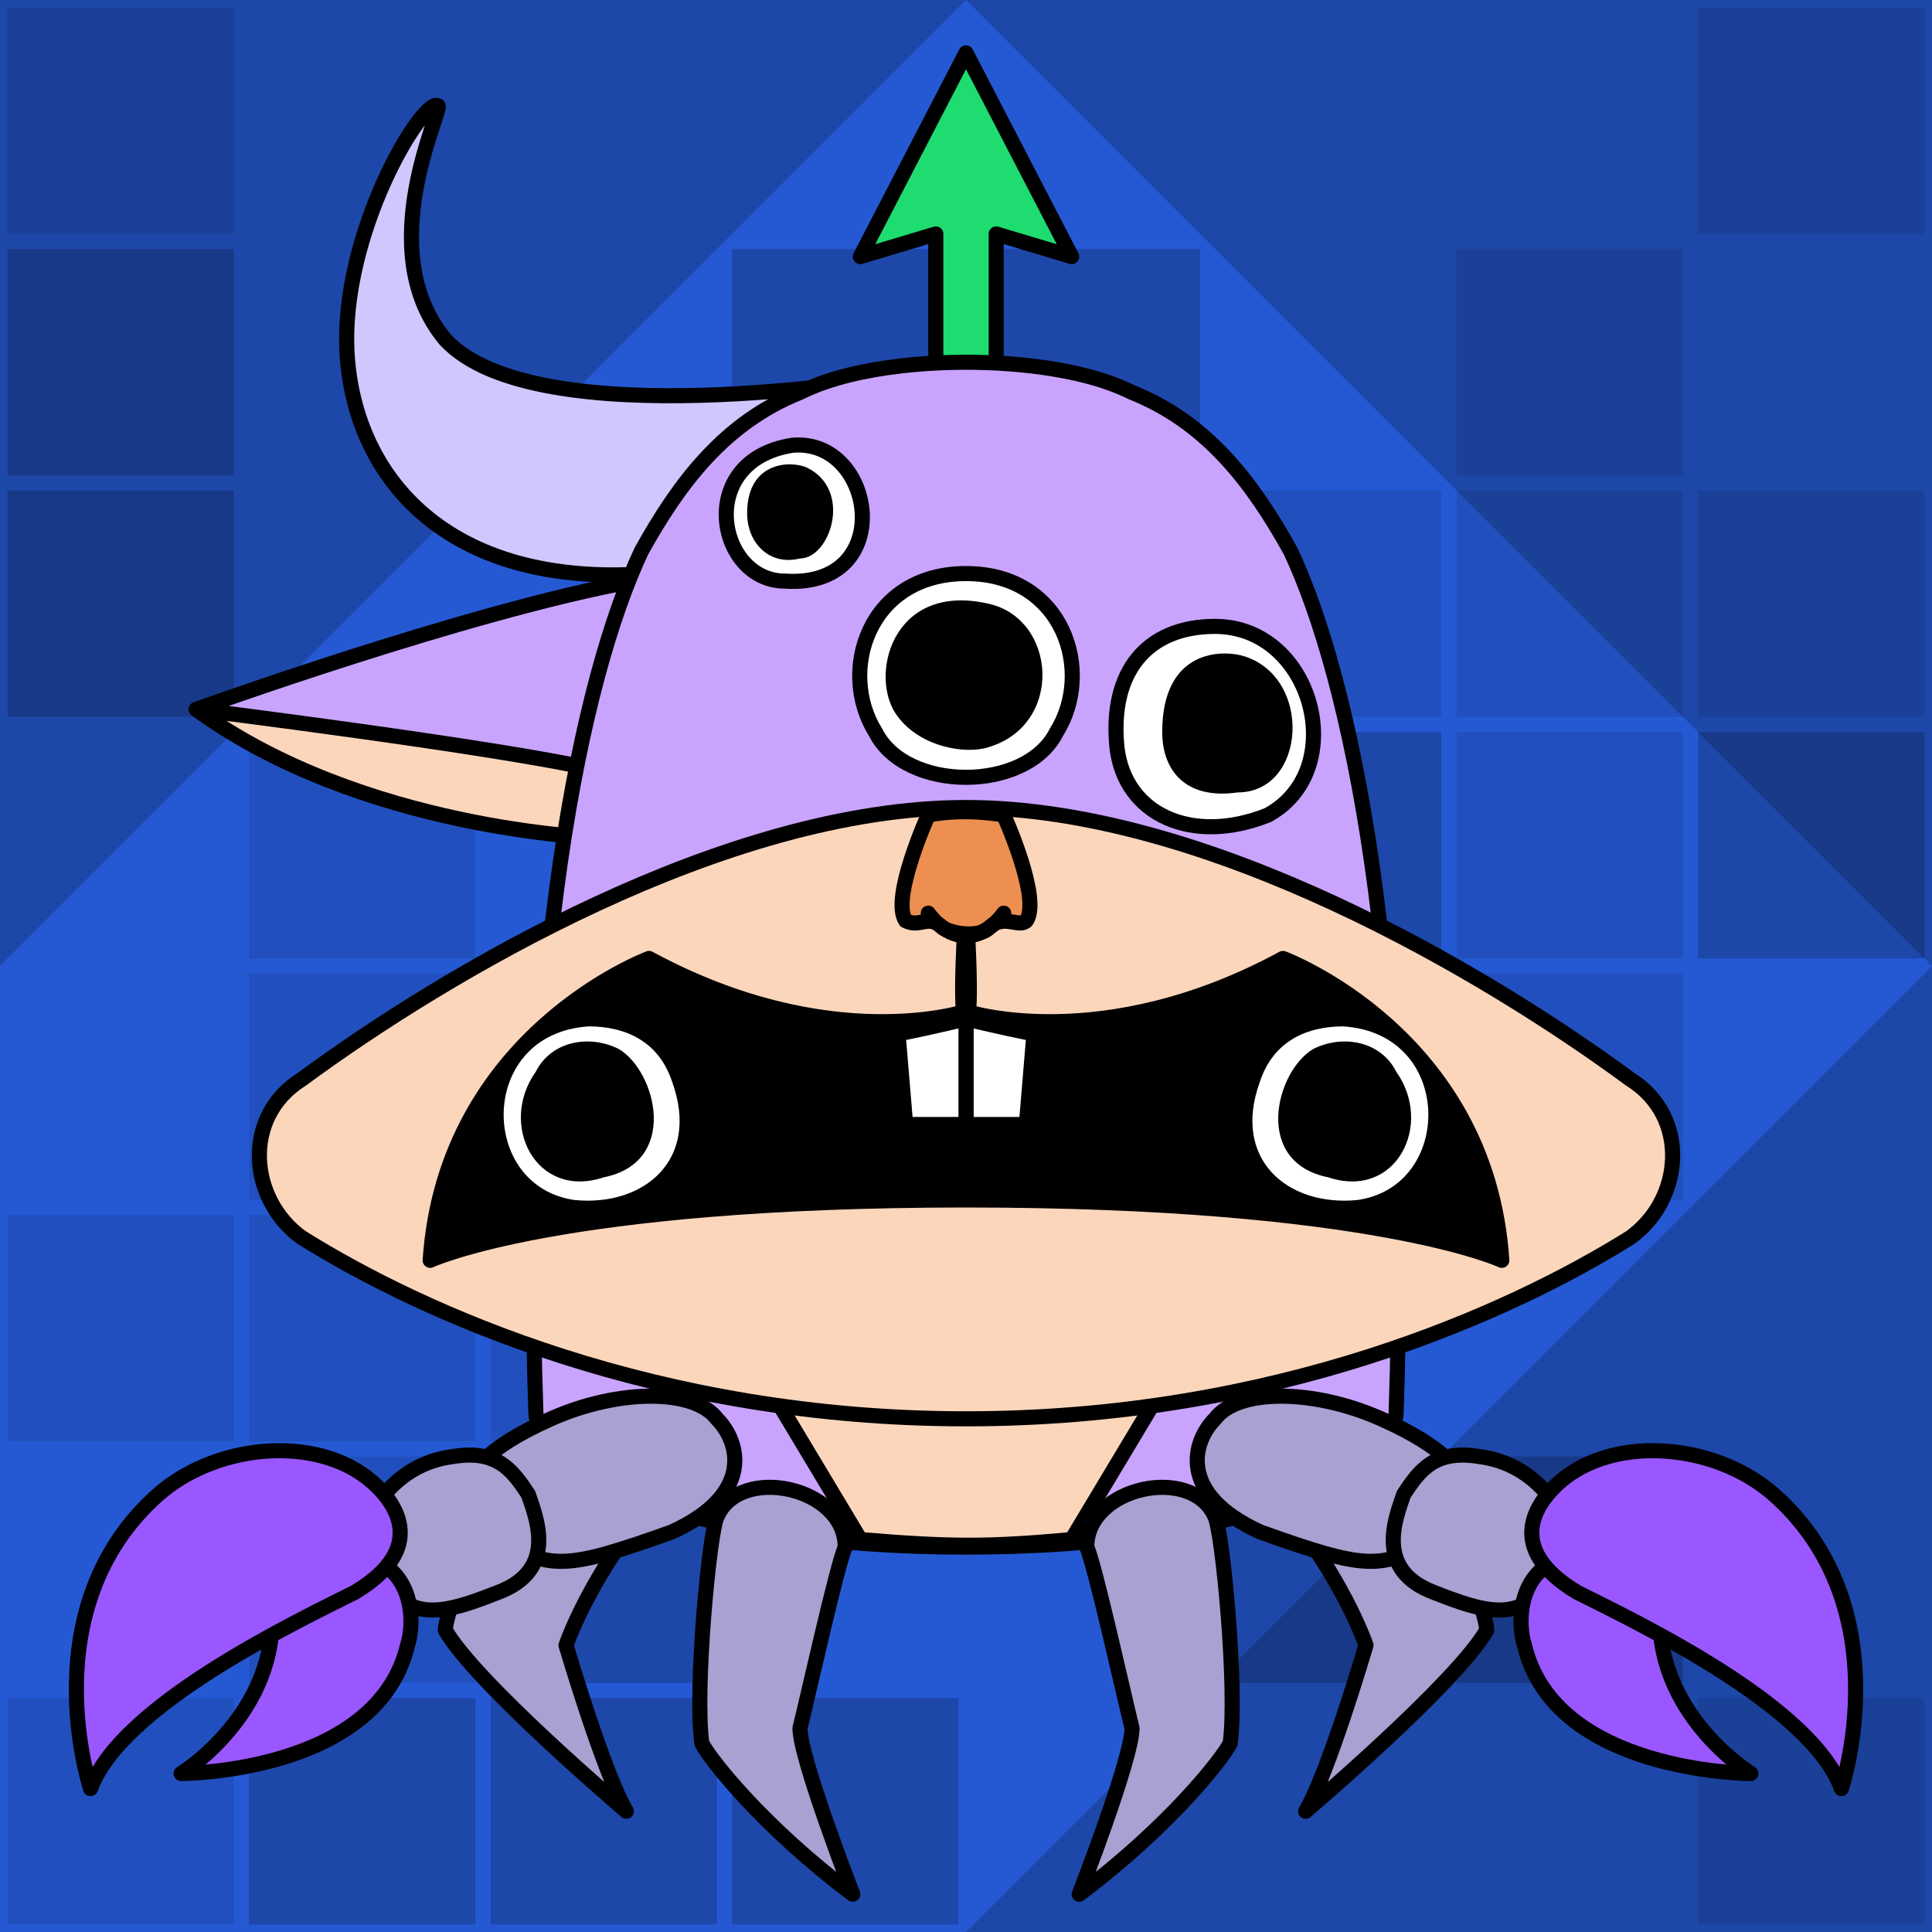 <svg version="1.1" xmlns="http://www.w3.org/2000/svg" viewBox="0 0 256 256"><style>rect:not([fill]){transition:opacity .25s .25s}rect:not([fill]):hover{transition-delay:0s;opacity:.3}</style><rect width="256" height="256" fill="#2e6dff"/><path opacity=".5" fill="#0d2354" d="M0 128V0H128H256V128V256H128H0Z"/><path opacity=".5" fill="#2e6dff" d="M0 128L128 0L256 128L128 256H0Z"/><g fill="#000" opacity=".2"><rect width="30" height="30" x="1" y="1" opacity=".5"/><rect width="30" height="30" x="225" y="1" opacity=".5"/><rect width="30" height="30" x="1" y="33"/><rect width="30" height="30" x="97" y="33"/><rect width="30" height="30" x="129" y="33"/><rect width="30" height="30" x="193" y="33" opacity=".5"/><rect width="30" height="30" x="1" y="65"/><rect width="30" height="30" x="161" y="65" opacity=".5"/><rect width="30" height="30" x="193" y="65" opacity=".5"/><rect width="30" height="30" x="225" y="65" opacity=".5"/><rect width="30" height="30" x="33" y="97" opacity=".5"/><rect width="30" height="30" x="161" y="97"/><rect width="30" height="30" x="193" y="97" opacity=".5"/><rect width="30" height="30" x="225" y="97"/><rect width="30" height="30" x="33" y="129" opacity=".5"/><rect width="30" height="30" x="193" y="129" opacity=".5"/><rect width="30" height="30" x="1" y="161" opacity=".5"/><rect width="30" height="30" x="33" y="161" opacity=".5"/><rect width="30" height="30" x="65" y="161" opacity=".5"/><rect width="30" height="30" x="33" y="193" opacity=".5"/><rect width="30" height="30" x="65" y="193"/><rect width="30" height="30" x="161" y="193"/><rect width="30" height="30" x="193" y="193"/><rect width="30" height="30" x="1" y="225" opacity=".5"/><rect width="30" height="30" x="33" y="225"/><rect width="30" height="30" x="65" y="225"/><rect width="30" height="30" x="97" y="225"/><rect width="30" height="30" x="225" y="225" opacity=".5"/></g><g stroke-linecap="round" stroke-linejoin="round" stroke="#000" stroke-width="2"><g transform="translate(59,186)"><path d="M32 8C20 20 16 32 16 32S21 49 24 54C24 54 4 37 0 30C0 30 0 24 14 0" fill="#a9a1d1"/></g><g transform="translate(197,186) scale(-1,1)"><path d="M32 8C20 20 16 32 16 32S21 49 24 54C24 54 4 37 0 30C0 30 0 24 14 0" fill="#a9a1d1"/></g><g transform="translate(26,77)"><path d="M53 34C53 34 22 33 0 17L54 21" fill="#fcd6bb"/><path d="M58 0C36 4 0 17 0 17S40 22 53 25" fill="#c9a4ff"/></g><g transform="translate(45,13)"><path d="M73 37C73 37 26 45 14 32C4 20 14 1 13 1C11 0 0 18 1 34S14 65 41 63" fill="#d0c7ff"/></g><g transform="translate(114,7)"><path d="M18 44L18 24L28 27L14 0L0 27L10 24L10 44" fill="#1edc70"/></g><g transform="translate(69,48)"><path d="M59 157C22 157 2 147 2 139C0 80 8 42 16 25C21 16 27 8 37 4C45 0 57 0 59 0S73 0 81 4C91 8 97 16 102 25C110 42 118 80 116 139C116 147 96 157 59 157Z" fill="#c9a4ff"/></g><g transform="translate(102,184)"><path d="M52 0C52 0 40 20 40 20C29 21 24 21 12 20C12 20 0 0 0 0" fill="#fcd6bb"/></g><g transform="translate(32,107)"><path d="M96 81C55 81 24 67 8 57C1 52 0 41 8 36C27 22 64 0 96 0C128 0 165 22 184 36C192 41 191 52 184 57C168 67 137 81 96 81Z" fill="#fcd6bb"/></g><g transform="translate(57,127)"><path d="M71 7C71 7 53 13 29 0C29 0 2 10 0 40C0 40 17 32 71 32S142 40 142 40C140 10 113 0 113 0C89 13 71 7 71 7Z" fill="#000000"/></g><g transform="translate(128,135)"><path d="M0 14H8L9 2C4 1 0 0 0 0V14Z" fill="#ffffff"/></g><g transform="translate(128,135) scale(-1,1)"><path d="M0 14H8L9 2C4 1 0 0 0 0V14Z" fill="#ffffff"/></g><g transform="translate(127,120)"><path d="M1 0C1 0 0 15 1 15C10 16 15 18 21 16" fill="none"/></g><g transform="translate(129,120) scale(-1,1)"><path d="M1 0C1 0 0 15 1 15C10 16 15 18 21 16" fill="none"/></g><g transform="translate(118,107)"><path d="M7 16C5 14 4 16 2 15C0 12 5 1 5 1C10 0 15 1 15 1S20 12 18 15C17 16 15 14 13 16C12 17 9 17 7 16Z" fill="#ec8f51"/><path d="M5 14C5 14 7 17 10 17C13 17 15 14 15 14" fill="none"/></g><g transform="translate(62,135)"><path d="M16 0C21 0 26 2 28 8C32 19 24 26 14 25C0 23 0 1 16 0Z" fill="#ffffff"/></g><g transform="translate(66,137)"><path d="M14 19C5 22 0 12 5 5C7 1 12 0 16 2C21 5 24 17 14 19Z" stroke="none" fill="#000000"/></g><g transform="translate(194,135) scale(-1,1)"><path d="M16 0C21 0 26 2 28 8C32 19 24 26 14 25C0 23 0 1 16 0Z" fill="#ffffff"/></g><g transform="translate(190,137) scale(-1,1)"><path d="M14 19C5 22 0 12 5 5C7 1 12 0 16 2C21 5 24 17 14 19Z" stroke="none" fill="#000000"/></g><g transform="translate(179,83) scale(-1,1)"><path d="M18 0C5 0 0 19 11 25C21 29 30 25 31 16C32 6 27 0 18 0Z" fill="#ffffff"/></g><g transform="translate(174,86) scale(-1,1)"><path d="M20 11C20 16 17 20 10 19C1 19 0 4 9 1C12 0 20 0 20 11Z" stroke="none" fill="#000000"/></g><g transform="translate(111,76)"><path d="M17 27C12 27 7 25 5 21C0 13 4 0 17 0C30 0 34 13 29 21C27 25 22 27 17 27Z" fill="#ffffff"/></g><g transform="translate(115,77)"><path d="M4 18C0 13 3 0 16 3C25 5 26 19 16 22C13 23 7 22 4 18Z" stroke="none" fill="#000000"/></g><g transform="translate(92,58)"><path d="M13 1C24 0 27 20 12 19C3 19 0 3 13 1Z" fill="#ffffff"/></g><g transform="translate(99,61)"><path d="M8 1C14 4 11 13 7 13C3 14 0 11 0 7C0 0 6 0 8 1Z" stroke="none" fill="#000000"/></g><g transform="translate(92,194)"><path d="M20 11C20 3 6 0 3 7C2 9 0 30 1 37C2 39 9 48 21 57C21 57 14 39 14 35C15 31 19 13 20 11Z" fill="#a9a1d1"/></g><g transform="translate(164,194) scale(-1,1)"><path d="M20 11C20 3 6 0 3 7C2 9 0 30 1 37C2 39 9 48 21 57C21 57 14 39 14 35C15 31 19 13 20 11Z" fill="#a9a1d1"/></g><g transform="translate(4,184)"><path d="M59 11C59 11 60 8 69 4S88 0 91 4C94 7 96 14 85 19C71 24 69 24 62 20" fill="#a9a1d1"/><path d="M45 17C45 17 48 10 56 9C62 8 64 11 66 14C67 17 70 24 62 27C52 31 50 30 44 23" fill="#a9a1d1"/><path d="M32 29C33 43 20 51 20 51S46 51 50 34C51 31 51 23 43 22" fill="#9a57ff"/><path d="M43 27C35 31 12 42 8 53C8 53 0 29 17 14C25 7 39 6 46 13C48 15 53 21 43 27Z" fill="#9a57ff"/></g><g transform="translate(252,184) scale(-1,1)"><path d="M59 11C59 11 60 8 69 4S88 0 91 4C94 7 96 14 85 19C71 24 69 24 62 20" fill="#a9a1d1"/><path d="M45 17C45 17 48 10 56 9C62 8 64 11 66 14C67 17 70 24 62 27C52 31 50 30 44 23" fill="#a9a1d1"/><path d="M32 29C33 43 20 51 20 51S46 51 50 34C51 31 51 23 43 22" fill="#9a57ff"/><path d="M43 27C35 31 12 42 8 53C8 53 0 29 17 14C25 7 39 6 46 13C48 15 53 21 43 27Z" fill="#9a57ff"/></g></g></svg>